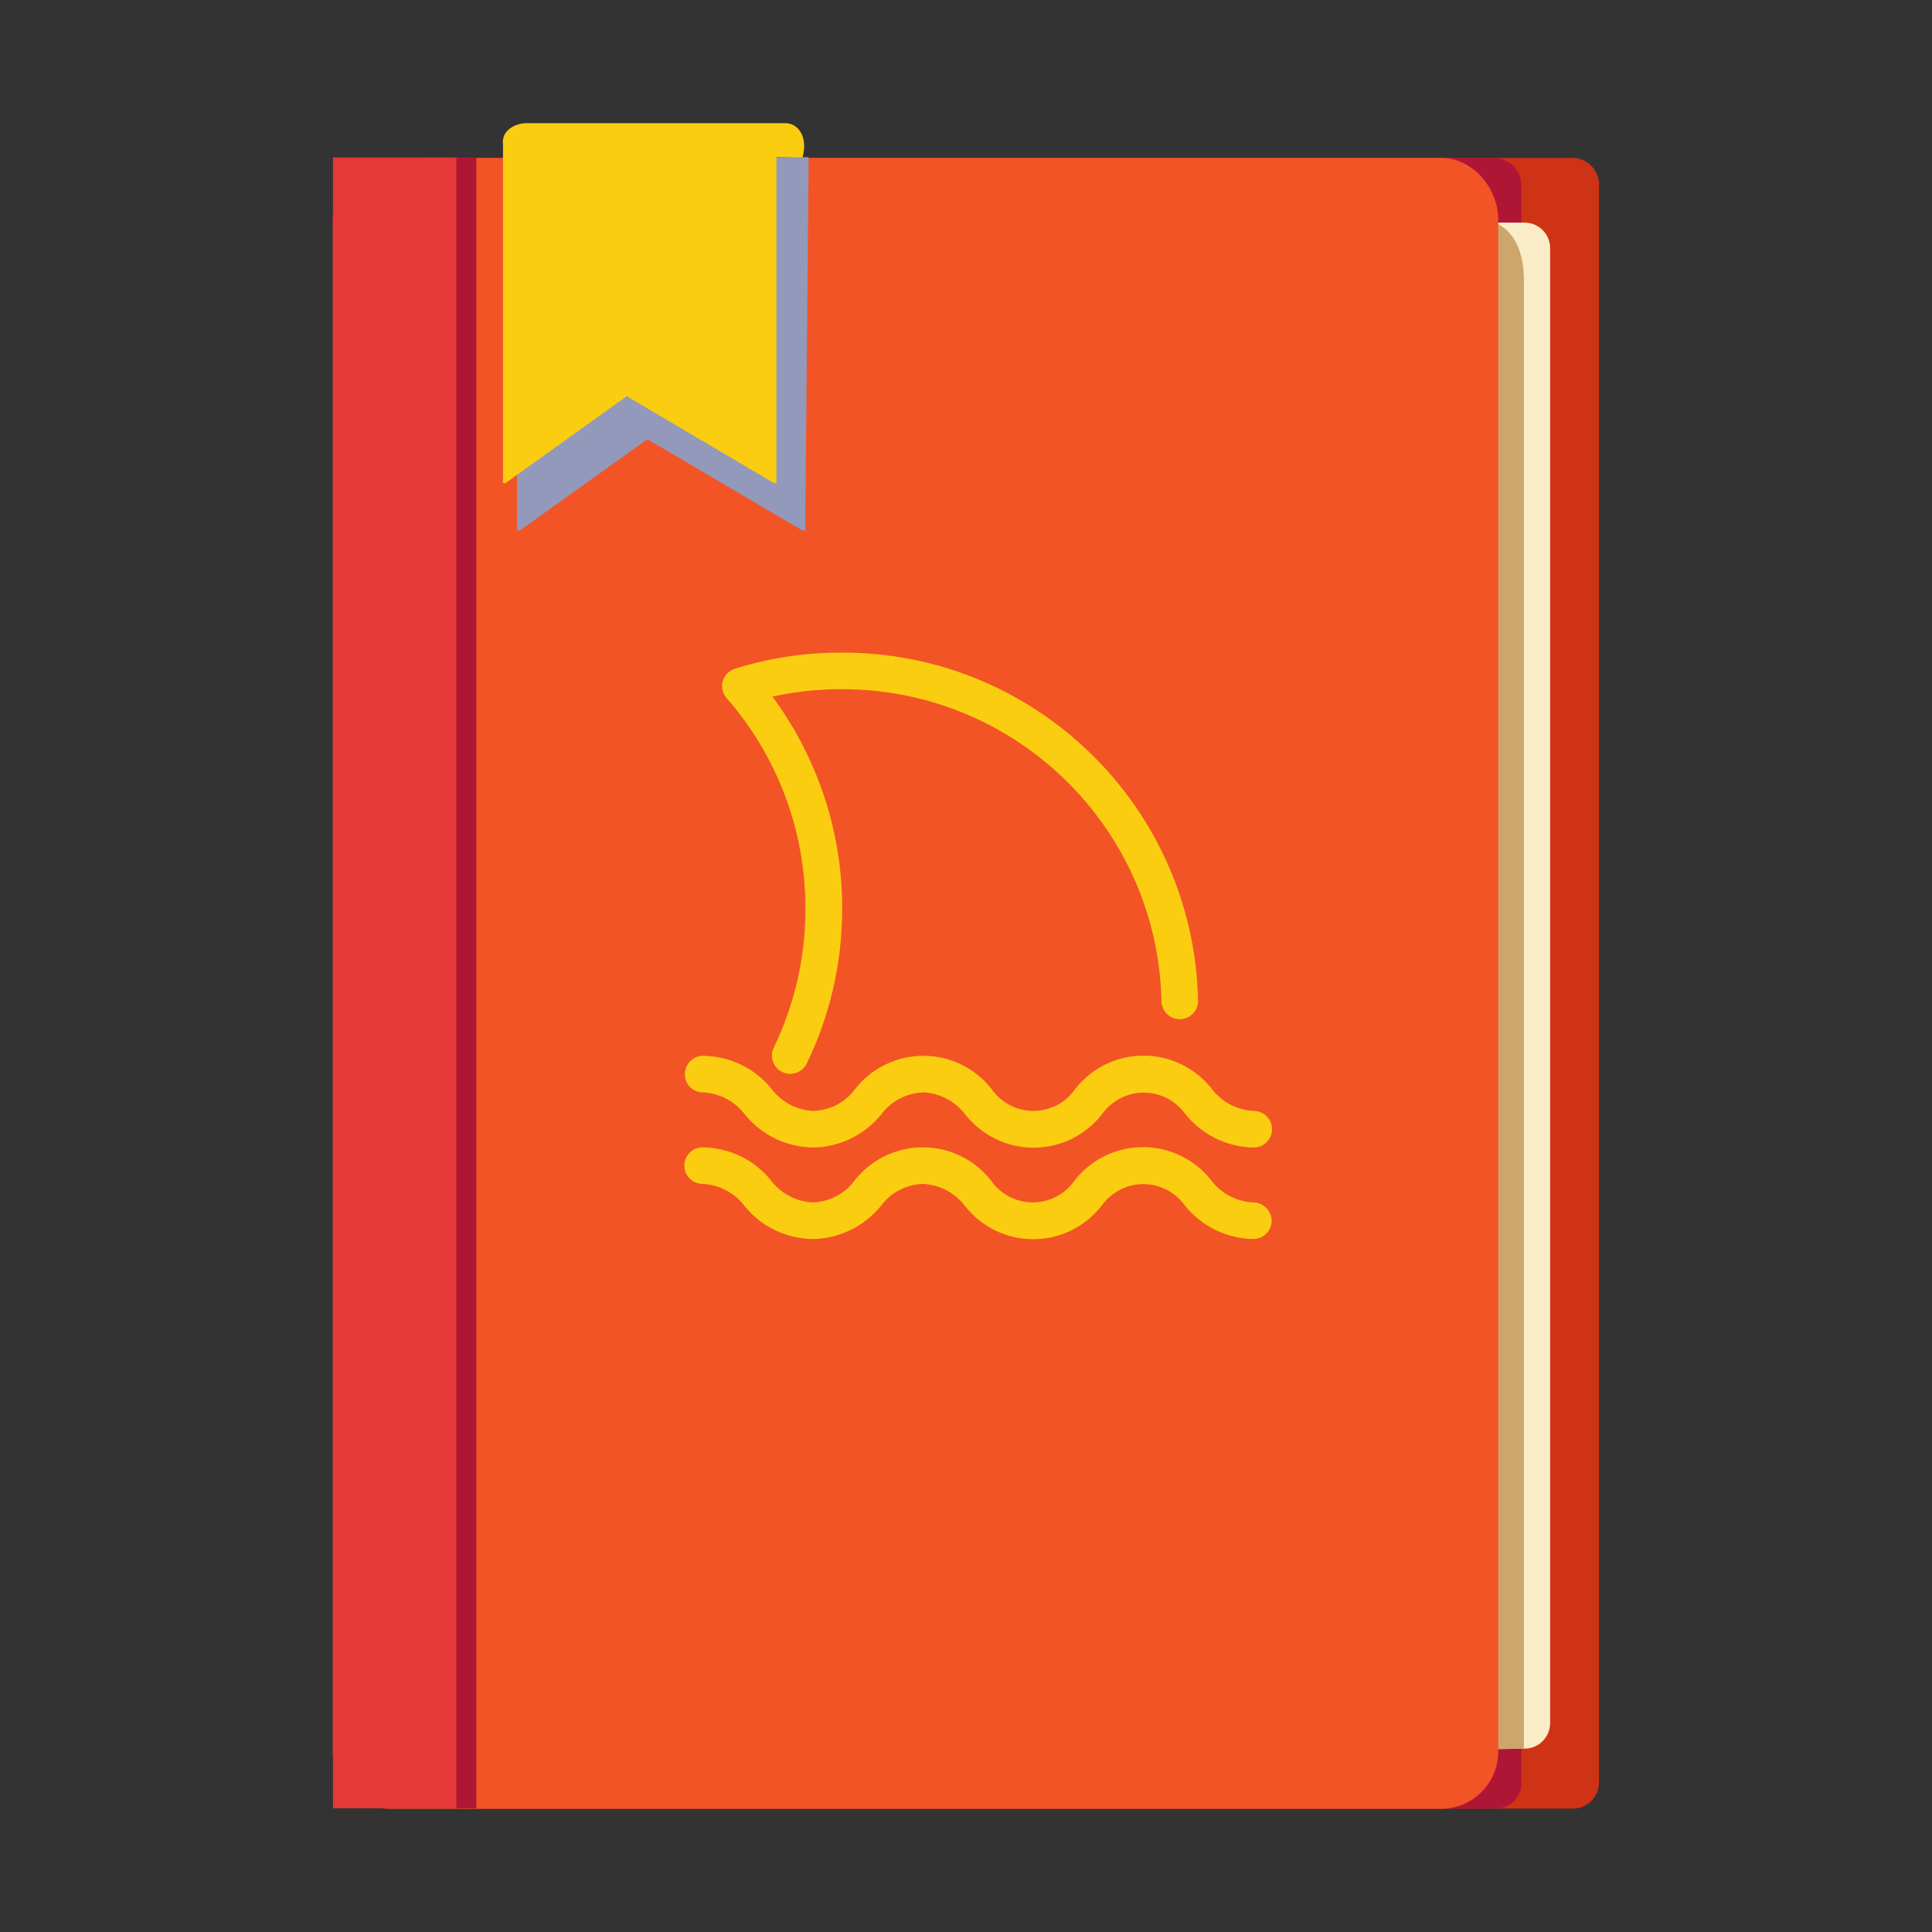 <?xml version="1.0" encoding="utf-8"?>
<!-- Скачано с сайта svg4.ru / Downloaded from svg4.ru -->
<svg width="800px" height="800px" viewBox="0 0 1024 1024" class="icon"  version="1.1" xmlns="http://www.w3.org/2000/svg"><rect x="0" y="0" width="1024" height="1024" fill="#333333" stroke="none"/><path d="M833.6 958.6H243.8c-7.7 0-14-6.2-14-14V98.8c0-8.3 6.8-15.1 15.1-15.1h588.6c7.7 0 14 6.3 14 14v847c0 7.7-6.2 13.9-13.9 13.9z" fill="#CE3315" /><path d="M792.9 958.6H254.1c-7.4 0-13.4-6-13.4-13.4V98.3c0-8 6.6-14.6 14.6-14.6h536.5c8 0 14.6 6.5 14.6 14.6v846.9c-0.1 7.4-6.1 13.4-13.5 13.4z" fill="#AF1635" /><path d="M808.1 926.8H217.4c-7.4 0-13.5-6-13.5-13.5V131.5c0-7.4 6-13.5 13.5-13.5h590.7c7.4 0 13.5 6 13.5 13.5v781.9c-0.1 7.4-6.1 13.4-13.5 13.4z" fill="#FAECC7" /><path d="M229.1 926.8v-752c0-15.7 12.7-28.4 28.4-28.4L792 118s15.7 3.8 15.7 30.7v778.1s-578.6 15.7-578.6 0z" fill="#CCA66A" /><path d="M794.1 116.4v812c0 16.7-13.6 30.3-30.3 30.3H206.7c-16.7 0-30.3-13.5-30.3-30.3v-812c0-16.7 13.5-32.7 30.3-32.7h557.2c16.7 0 30.2 16 30.2 32.7z" fill="#F35426" /><path d="M176.5 83.5h59.9v874.9h-59.9z" fill="#E73838" /><path d="M224.1 83.5h18v874.9h-18z" fill="#E73838" /><path d="M241.9 83.5h10.6v874.9h-10.6z" fill="#AF1635" /><path d="M426.8 281.2l1.8-197.9H274.9l-0.9 36.9v161h1.5l67.6-48.4 82.3 48.4z" fill="#9399BA" /><path d="M411.5 75.5V256h-1.4l-77.9-46-64.2 46h-1.4V75.5z" fill="#FACD11" /><path d="M425.4 83.3c-0.1 0.3-5.4 0.2-14-0.1-36.8-1.1-133.5-6-133.5-5.5-3.8 2.3-11.4 1.7-11.4-2.3 0-7.5 8.3-10.1 12-10.1h138.1c5.9 0.1 11.8 6.5 8.8 18z" fill="#FACD11" /><path d="M372.6 579c8.8 0.4 17 4.7 22.3 11.8 8.8 10.9 22 17.2 36.1 17.4 14-0.2 27.1-6.6 36-17.4 5.2-7.2 13.5-11.5 22.4-11.8 8.8 0.4 17 4.7 22.3 11.8 8.7 11 22 17.5 36.1 17.5 14.1 0 27.3-6.4 36.1-17.5 5.1-7.3 13.4-11.7 22.3-11.7s17.2 4.4 22.3 11.7c8.8 10.8 22 17.2 36 17.4 5.4 0 9.7-4.4 9.7-9.7 0-5.4-4.4-9.7-9.7-9.7-8.8-0.4-17-4.7-22.3-11.8-8.7-11-22-17.5-36.1-17.5-14.1 0-27.3 6.4-36.1 17.5-5 7.4-13.4 11.8-22.3 11.8s-17.3-4.4-22.3-11.8c-8.7-11-22-17.4-36-17.4s-27.3 6.4-36 17.4c-5.2 7.2-13.4 11.5-22.3 11.8-8.8-0.4-17-4.7-22.3-11.8-8.8-10.9-22-17.2-36.1-17.4-5.4 0-9.7 4.4-9.7 9.7-0.1 5.4 4.2 9.7 9.6 9.7z m0 0" fill="#FACD11" /><path d="M664.2 637.3c-8.8-0.4-17-4.7-22.3-11.8-8.7-11-22-17.5-36.1-17.5-14.1 0-27.3 6.4-36.1 17.5-5 7.4-13.4 11.8-22.3 11.8s-17.3-4.4-22.3-11.8c-8.7-11-22-17.4-36-17.4s-27.3 6.4-36 17.4c-5.2 7.2-13.4 11.5-22.3 11.8-8.8-0.4-17-4.7-22.3-11.8-8.8-10.9-22-17.2-36.1-17.4-5.4 0-9.7 4.4-9.7 9.7 0 5.4 4.4 9.7 9.7 9.7 8.8 0.4 17 4.7 22.3 11.8 8.8 10.9 22 17.2 36.1 17.4 14-0.2 27.1-6.6 36-17.4 5.2-7.2 13.5-11.5 22.4-11.8 8.8 0.4 17 4.7 22.3 11.8 8.7 11 22 17.5 36.1 17.5 14.1 0 27.3-6.4 36.1-17.5 5.1-7.3 13.4-11.7 22.3-11.7s17.2 4.4 22.3 11.7c8.8 10.8 22 17.2 36 17.4 5.4 0 9.7-4.4 9.7-9.7-0.1-5.3-4.5-9.7-9.8-9.7zM426.9 481.4c0.1 25.6-5.7 51-16.9 74.1-2.2 4.8-0.1 10.4 4.6 12.7 4.7 2.3 10.4 0.4 12.9-4.3 12.5-25.7 18.9-53.9 18.9-82.5 0-40.4-13-79.7-37-112.2 11.9-2.6 24.1-3.9 36.3-3.9 92.2-0.4 167.8 73 169.9 165.2 0 5.4 4.4 9.7 9.7 9.7 5.4 0 9.7-4.4 9.7-9.7-2.1-102.9-86.4-185.1-189.3-184.6-19 0-37.9 2.8-56.1 8.5-3.1 1-5.6 3.5-6.5 6.6-0.9 3.2-0.1 6.6 2 9 27 30.8 41.8 70.4 41.8 111.4z m0 0" fill="#FACD11" /></svg>